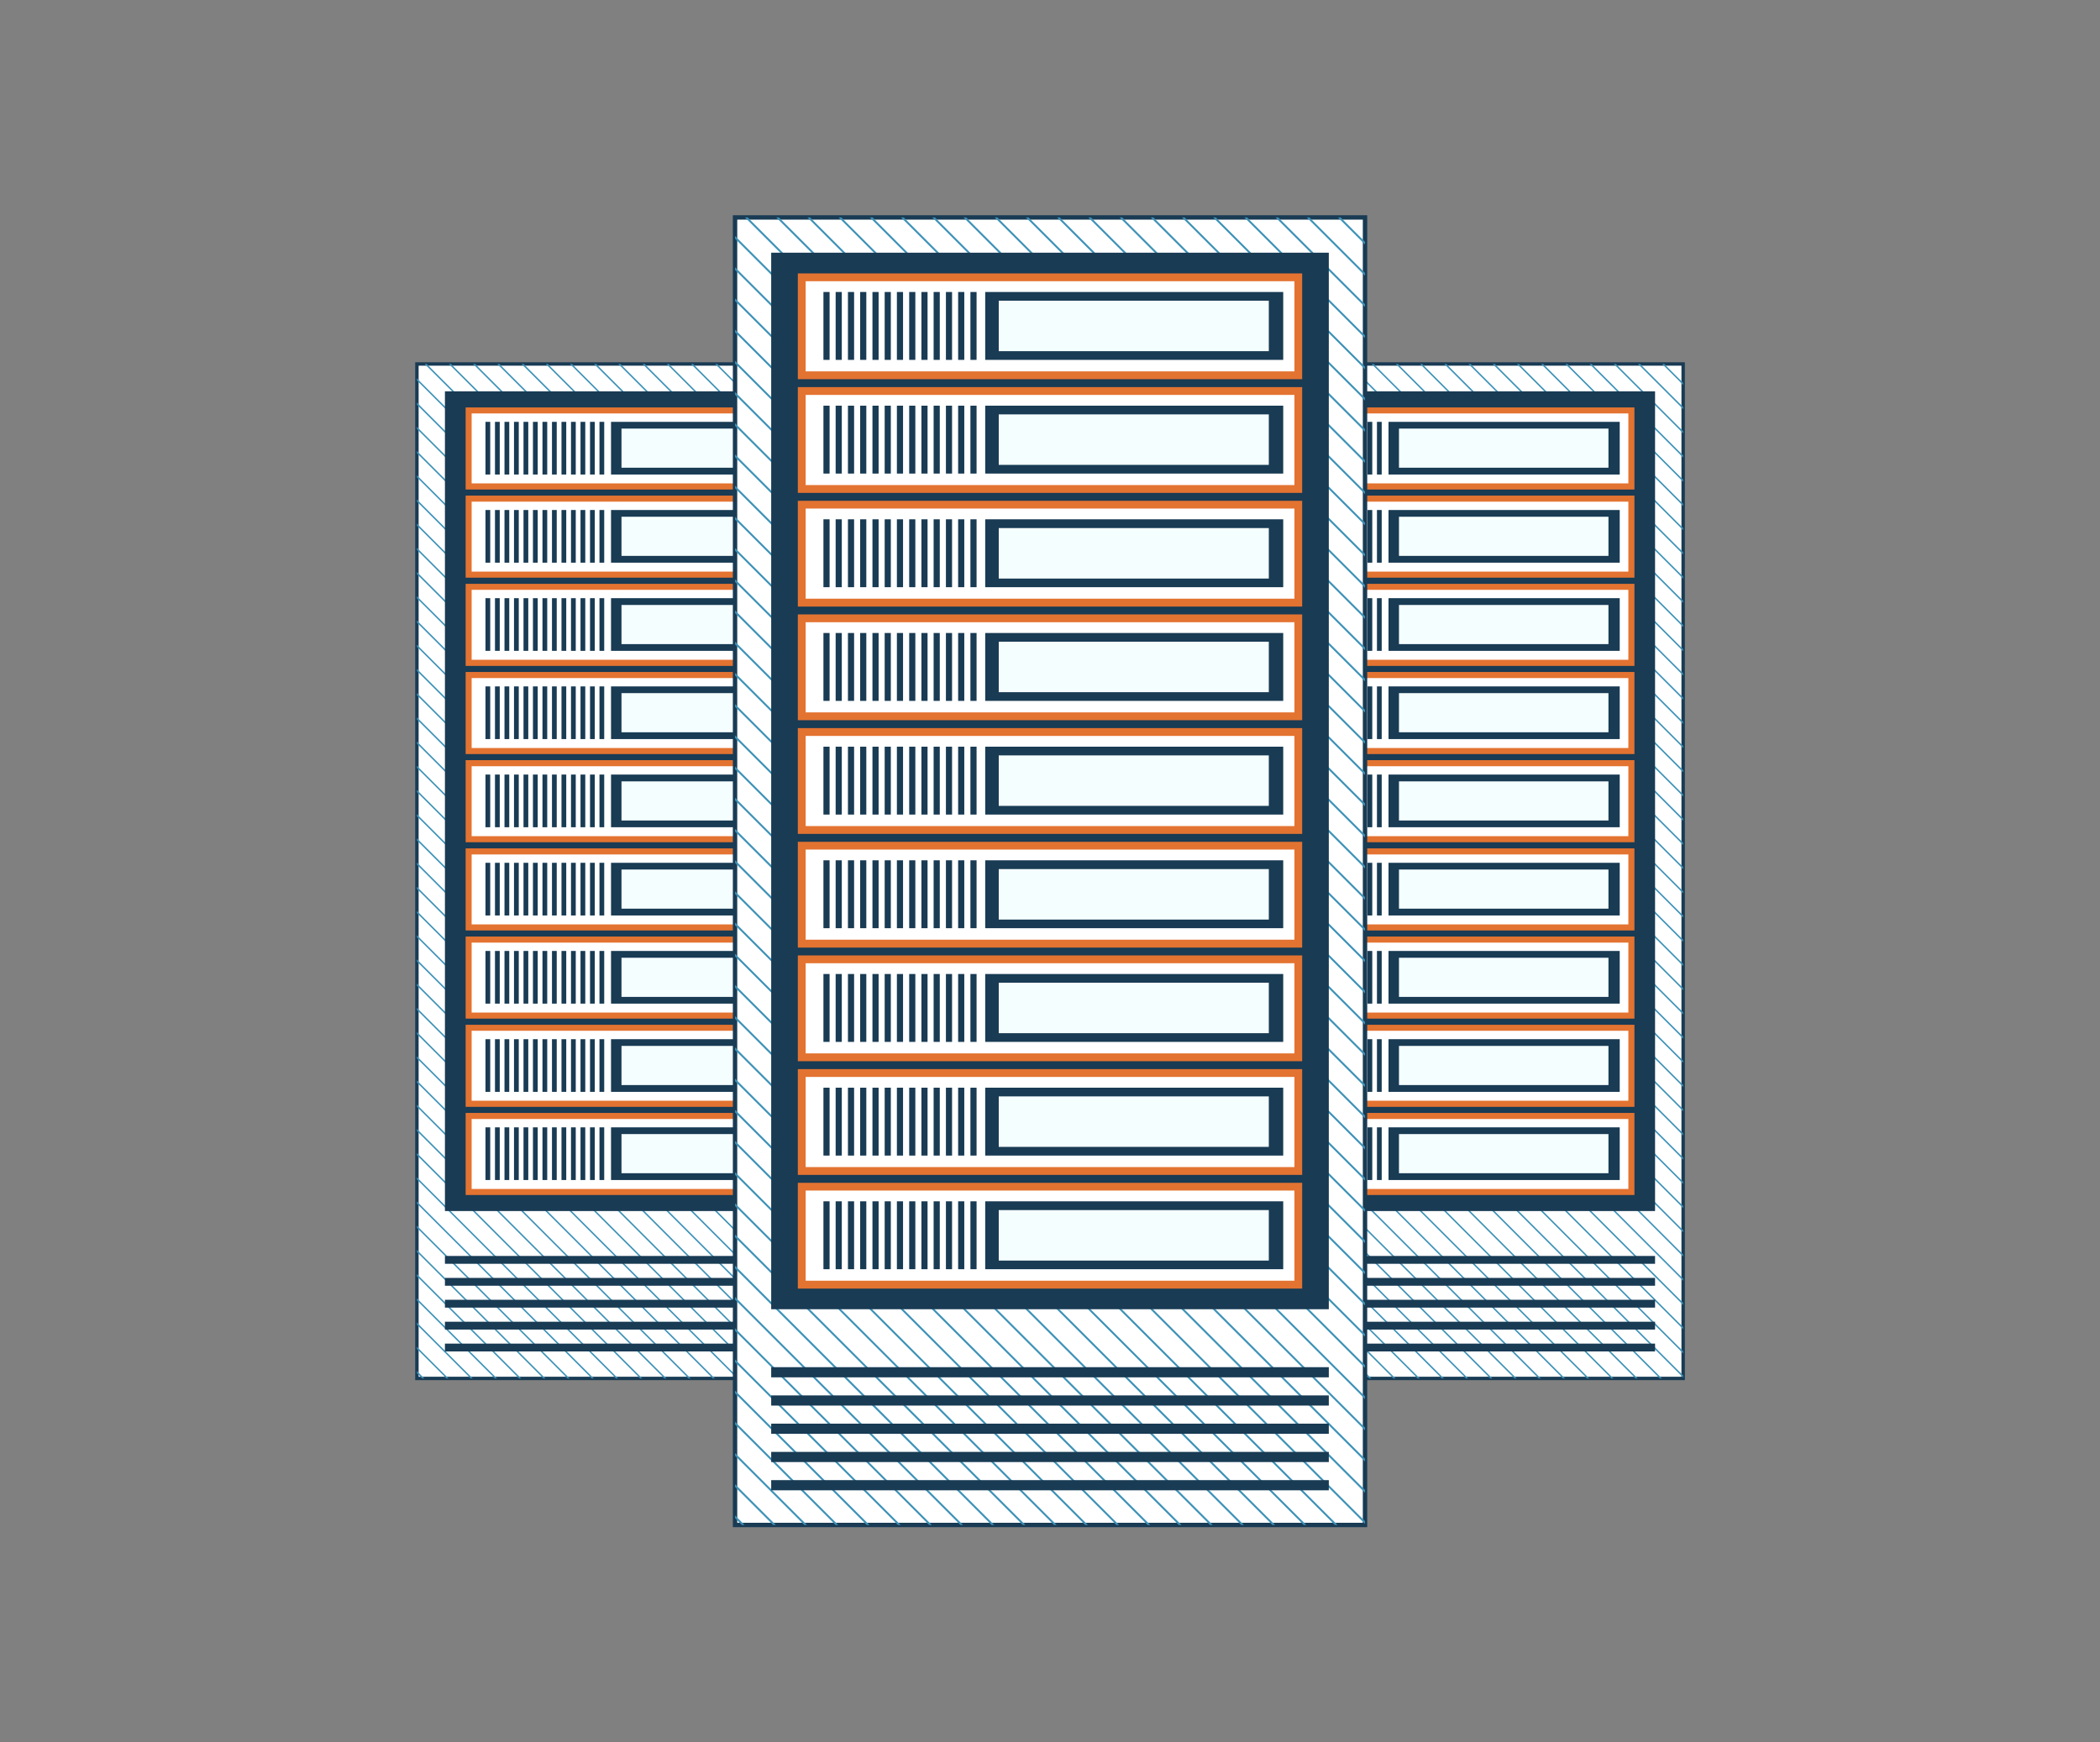 <?xml version="1.0" encoding="UTF-8"?> <!-- Generator: Adobe Illustrator 24.1.0, SVG Export Plug-In . SVG Version: 6.00 Build 0) --> <svg xmlns="http://www.w3.org/2000/svg" xmlns:xlink="http://www.w3.org/1999/xlink" version="1.1" id="Layer_1" x="0px" y="0px" viewBox="0 0 287.01 238.16" style="enable-background:new 0 0 287.01 238.16;" xml:space="preserve"><rect x="0" y="0" width="287.01" height="238.16" fill="#808080" stroke="none"/> <style type="text/css"> .st0{fill:#FFFFFF;stroke:#193B54;stroke-width:0.466;stroke-miterlimit:10;} .st1{clip-path:url(#SVGID_2_);} .st2{fill:none;stroke:#3E92B7;stroke-width:0.202;stroke-miterlimit:10;} .st3{fill:#193B54;} .st4{fill:#E37331;} .st5{fill:#FFFFFF;} .st6{fill:#F5FEFF;} .st7{clip-path:url(#SVGID_4_);} .st8{fill:#FFFFFF;stroke:#193B54;stroke-width:0.6;stroke-miterlimit:10;} .st9{clip-path:url(#SVGID_6_);} .st10{fill:none;stroke:#3E92B7;stroke-width:0.261;stroke-miterlimit:10;} </style> <g> <g> <g> <rect x="56.98" y="49.75" class="st0" width="66.8" height="138.66"></rect> <g> <defs> <rect id="SVGID_1_" x="56.98" y="49.75" width="66.8" height="138.66"></rect> </defs> <clipPath id="SVGID_2_"> <use xlink:href="#SVGID_1_" style="overflow:visible;"></use> </clipPath> <g class="st1"> <line class="st2" x1="45.84" y1="183.02" x2="139.06" y2="276.24"></line> <line class="st2" x1="45.84" y1="179.71" x2="139.06" y2="272.93"></line> <line class="st2" x1="45.84" y1="176.4" x2="139.06" y2="269.62"></line> <line class="st2" x1="45.84" y1="173.09" x2="139.06" y2="266.31"></line> <line class="st2" x1="45.84" y1="169.78" x2="139.06" y2="263"></line> <line class="st2" x1="45.84" y1="166.47" x2="139.06" y2="259.69"></line> <line class="st2" x1="45.84" y1="163.16" x2="139.06" y2="256.38"></line> <line class="st2" x1="45.84" y1="159.85" x2="139.06" y2="253.07"></line> <line class="st2" x1="45.84" y1="156.54" x2="139.06" y2="249.76"></line> <line class="st2" x1="45.84" y1="153.23" x2="139.06" y2="246.45"></line> <line class="st2" x1="45.84" y1="149.92" x2="139.06" y2="243.15"></line> <line class="st2" x1="45.84" y1="146.61" x2="139.06" y2="239.84"></line> <line class="st2" x1="45.84" y1="143.31" x2="139.06" y2="236.53"></line> <line class="st2" x1="45.84" y1="140" x2="139.06" y2="233.22"></line> <line class="st2" x1="45.84" y1="136.69" x2="139.06" y2="229.91"></line> <line class="st2" x1="45.84" y1="133.38" x2="139.06" y2="226.6"></line> <line class="st2" x1="45.84" y1="130.07" x2="139.06" y2="223.29"></line> <line class="st2" x1="45.84" y1="126.76" x2="139.06" y2="219.98"></line> <line class="st2" x1="45.84" y1="123.45" x2="139.06" y2="216.67"></line> <line class="st2" x1="45.84" y1="120.14" x2="139.06" y2="213.36"></line> <line class="st2" x1="45.84" y1="116.83" x2="139.06" y2="210.05"></line> <line class="st2" x1="45.84" y1="113.52" x2="139.06" y2="206.74"></line> <line class="st2" x1="45.84" y1="110.21" x2="139.06" y2="203.43"></line> <line class="st2" x1="45.84" y1="106.9" x2="139.06" y2="200.13"></line> <line class="st2" x1="45.84" y1="103.59" x2="139.06" y2="196.82"></line> <line class="st2" x1="45.84" y1="100.29" x2="139.06" y2="193.51"></line> <line class="st2" x1="45.84" y1="96.98" x2="139.06" y2="190.2"></line> <line class="st2" x1="45.84" y1="93.67" x2="139.06" y2="186.89"></line> <line class="st2" x1="45.84" y1="90.36" x2="139.06" y2="183.58"></line> <line class="st2" x1="45.84" y1="87.05" x2="139.06" y2="180.27"></line> <line class="st2" x1="45.84" y1="83.74" x2="139.06" y2="176.96"></line> <line class="st2" x1="45.84" y1="80.43" x2="139.06" y2="173.65"></line> <line class="st2" x1="45.84" y1="77.12" x2="139.06" y2="170.34"></line> <line class="st2" x1="45.84" y1="73.81" x2="139.06" y2="167.03"></line> <line class="st2" x1="45.84" y1="70.5" x2="139.06" y2="163.72"></line> <line class="st2" x1="45.84" y1="67.19" x2="139.06" y2="160.41"></line> <line class="st2" x1="45.84" y1="63.88" x2="139.06" y2="157.11"></line> <line class="st2" x1="45.84" y1="60.57" x2="139.06" y2="153.8"></line> <line class="st2" x1="45.84" y1="57.27" x2="139.06" y2="150.49"></line> <line class="st2" x1="45.84" y1="53.96" x2="139.06" y2="147.18"></line> <line class="st2" x1="45.84" y1="50.65" x2="139.06" y2="143.87"></line> <line class="st2" x1="45.84" y1="47.34" x2="139.06" y2="140.56"></line> <line class="st2" x1="45.84" y1="44.03" x2="139.06" y2="137.25"></line> <line class="st2" x1="45.84" y1="40.72" x2="139.06" y2="133.94"></line> <line class="st2" x1="45.84" y1="37.41" x2="139.06" y2="130.63"></line> <line class="st2" x1="45.84" y1="34.1" x2="139.06" y2="127.32"></line> <line class="st2" x1="45.84" y1="30.79" x2="139.06" y2="124.01"></line> <line class="st2" x1="45.84" y1="27.48" x2="139.06" y2="120.7"></line> <line class="st2" x1="45.84" y1="24.17" x2="139.06" y2="117.39"></line> <line class="st2" x1="45.84" y1="20.86" x2="139.06" y2="114.08"></line> <line class="st2" x1="45.84" y1="17.55" x2="139.06" y2="110.78"></line> <line class="st2" x1="45.84" y1="14.25" x2="139.06" y2="107.47"></line> <line class="st2" x1="45.84" y1="10.94" x2="139.06" y2="104.16"></line> <line class="st2" x1="45.84" y1="7.63" x2="139.06" y2="100.85"></line> <line class="st2" x1="45.84" y1="4.32" x2="139.06" y2="97.54"></line> <line class="st2" x1="45.84" y1="1.01" x2="139.06" y2="94.23"></line> <line class="st2" x1="45.84" y1="-2.3" x2="139.06" y2="90.92"></line> <line class="st2" x1="45.84" y1="-5.61" x2="139.06" y2="87.61"></line> <line class="st2" x1="45.84" y1="-8.92" x2="139.06" y2="84.3"></line> <line class="st2" x1="45.84" y1="-12.23" x2="139.06" y2="80.99"></line> <line class="st2" x1="45.84" y1="-15.54" x2="139.06" y2="77.68"></line> <line class="st2" x1="45.84" y1="-18.85" x2="139.06" y2="74.37"></line> <line class="st2" x1="45.84" y1="-22.16" x2="139.06" y2="71.06"></line> <line class="st2" x1="45.84" y1="-25.47" x2="139.06" y2="67.76"></line> <line class="st2" x1="45.84" y1="-28.77" x2="139.06" y2="64.45"></line> <line class="st2" x1="45.84" y1="-32.08" x2="139.06" y2="61.14"></line> <line class="st2" x1="45.84" y1="-35.39" x2="139.06" y2="57.83"></line> <line class="st2" x1="45.84" y1="-38.7" x2="139.06" y2="54.52"></line> <line class="st2" x1="45.84" y1="-42.01" x2="139.06" y2="51.21"></line> <line class="st2" x1="45.84" y1="-45.32" x2="139.06" y2="47.9"></line> <line class="st2" x1="45.84" y1="-48.63" x2="139.06" y2="44.59"></line> <line class="st2" x1="45.84" y1="-51.94" x2="139.06" y2="41.28"></line> </g> </g> <rect x="60.81" y="53.49" class="st3" width="59.13" height="112.04"></rect> <g> <g> <rect x="63.64" y="55.69" class="st4" width="53.48" height="11.22"></rect> <rect x="64.46" y="56.51" class="st5" width="51.83" height="9.56"></rect> <rect x="66.35" y="57.66" class="st3" width="0.65" height="7.2"></rect> <rect x="67.65" y="57.66" class="st3" width="0.65" height="7.2"></rect> <rect x="68.95" y="57.66" class="st3" width="0.65" height="7.2"></rect> <rect x="70.25" y="57.66" class="st3" width="0.65" height="7.2"></rect> <rect x="71.55" y="57.66" class="st3" width="0.65" height="7.2"></rect> <rect x="72.84" y="57.66" class="st3" width="0.65" height="7.2"></rect> <rect x="74.14" y="57.66" class="st3" width="0.65" height="7.2"></rect> <rect x="75.44" y="57.66" class="st3" width="0.65" height="7.2"></rect> <rect x="76.74" y="57.66" class="st3" width="0.65" height="7.2"></rect> <rect x="78.04" y="57.66" class="st3" width="0.65" height="7.2"></rect> <rect x="79.34" y="57.66" class="st3" width="0.65" height="7.2"></rect> <rect x="80.64" y="57.66" class="st3" width="0.65" height="7.2"></rect> <rect x="81.93" y="57.66" class="st3" width="0.65" height="7.2"></rect> <rect x="83.51" y="57.66" class="st3" width="31.6" height="7.2"></rect> <rect x="84.94" y="58.58" class="st6" width="28.63" height="5.35"></rect> </g> <g> <rect x="63.64" y="67.74" class="st4" width="53.48" height="11.22"></rect> <rect x="64.46" y="68.57" class="st5" width="51.83" height="9.56"></rect> <rect x="66.35" y="69.71" class="st3" width="0.65" height="7.2"></rect> <rect x="67.65" y="69.71" class="st3" width="0.65" height="7.2"></rect> <rect x="68.95" y="69.71" class="st3" width="0.65" height="7.2"></rect> <rect x="70.25" y="69.71" class="st3" width="0.65" height="7.2"></rect> <rect x="71.55" y="69.71" class="st3" width="0.65" height="7.2"></rect> <rect x="72.84" y="69.71" class="st3" width="0.65" height="7.2"></rect> <rect x="74.14" y="69.71" class="st3" width="0.65" height="7.2"></rect> <rect x="75.44" y="69.71" class="st3" width="0.65" height="7.2"></rect> <rect x="76.74" y="69.71" class="st3" width="0.65" height="7.2"></rect> <rect x="78.04" y="69.71" class="st3" width="0.65" height="7.2"></rect> <rect x="79.34" y="69.71" class="st3" width="0.65" height="7.2"></rect> <rect x="80.64" y="69.71" class="st3" width="0.65" height="7.2"></rect> <rect x="81.93" y="69.71" class="st3" width="0.65" height="7.2"></rect> <rect x="83.51" y="69.71" class="st3" width="31.6" height="7.2"></rect> <rect x="84.94" y="70.63" class="st6" width="28.63" height="5.35"></rect> </g> <g> <rect x="63.64" y="79.8" class="st4" width="53.48" height="11.22"></rect> <rect x="64.46" y="80.62" class="st5" width="51.83" height="9.56"></rect> <rect x="66.35" y="81.76" class="st3" width="0.65" height="7.2"></rect> <rect x="67.65" y="81.76" class="st3" width="0.65" height="7.2"></rect> <rect x="68.95" y="81.76" class="st3" width="0.65" height="7.2"></rect> <rect x="70.25" y="81.76" class="st3" width="0.65" height="7.2"></rect> <rect x="71.55" y="81.76" class="st3" width="0.65" height="7.2"></rect> <rect x="72.84" y="81.76" class="st3" width="0.65" height="7.2"></rect> <rect x="74.14" y="81.76" class="st3" width="0.65" height="7.2"></rect> <rect x="75.44" y="81.76" class="st3" width="0.65" height="7.2"></rect> <rect x="76.74" y="81.76" class="st3" width="0.65" height="7.2"></rect> <rect x="78.04" y="81.76" class="st3" width="0.65" height="7.2"></rect> <rect x="79.34" y="81.76" class="st3" width="0.65" height="7.2"></rect> <rect x="80.64" y="81.76" class="st3" width="0.65" height="7.2"></rect> <rect x="81.93" y="81.76" class="st3" width="0.65" height="7.2"></rect> <rect x="83.51" y="81.76" class="st3" width="31.6" height="7.2"></rect> <rect x="84.94" y="82.69" class="st6" width="28.63" height="5.35"></rect> </g> <g> <rect x="63.64" y="91.85" class="st4" width="53.48" height="11.22"></rect> <rect x="64.46" y="92.68" class="st5" width="51.83" height="9.56"></rect> <rect x="66.35" y="93.82" class="st3" width="0.65" height="7.2"></rect> <rect x="67.65" y="93.82" class="st3" width="0.65" height="7.2"></rect> <rect x="68.95" y="93.82" class="st3" width="0.65" height="7.2"></rect> <rect x="70.25" y="93.82" class="st3" width="0.65" height="7.2"></rect> <rect x="71.55" y="93.82" class="st3" width="0.65" height="7.2"></rect> <rect x="72.84" y="93.82" class="st3" width="0.65" height="7.2"></rect> <rect x="74.14" y="93.82" class="st3" width="0.65" height="7.2"></rect> <rect x="75.44" y="93.82" class="st3" width="0.65" height="7.2"></rect> <rect x="76.74" y="93.82" class="st3" width="0.65" height="7.2"></rect> <rect x="78.04" y="93.82" class="st3" width="0.65" height="7.2"></rect> <rect x="79.34" y="93.82" class="st3" width="0.65" height="7.2"></rect> <rect x="80.64" y="93.82" class="st3" width="0.65" height="7.2"></rect> <rect x="81.93" y="93.82" class="st3" width="0.65" height="7.2"></rect> <rect x="83.51" y="93.82" class="st3" width="31.6" height="7.2"></rect> <rect x="84.94" y="94.74" class="st6" width="28.63" height="5.35"></rect> </g> <g> <rect x="63.64" y="103.9" class="st4" width="53.48" height="11.22"></rect> <rect x="64.46" y="104.73" class="st5" width="51.83" height="9.56"></rect> <rect x="66.35" y="105.87" class="st3" width="0.65" height="7.2"></rect> <rect x="67.65" y="105.87" class="st3" width="0.65" height="7.2"></rect> <rect x="68.95" y="105.87" class="st3" width="0.65" height="7.2"></rect> <rect x="70.25" y="105.87" class="st3" width="0.65" height="7.2"></rect> <rect x="71.55" y="105.87" class="st3" width="0.65" height="7.2"></rect> <rect x="72.84" y="105.87" class="st3" width="0.65" height="7.2"></rect> <rect x="74.14" y="105.87" class="st3" width="0.65" height="7.2"></rect> <rect x="75.44" y="105.87" class="st3" width="0.65" height="7.2"></rect> <rect x="76.74" y="105.87" class="st3" width="0.65" height="7.2"></rect> <rect x="78.04" y="105.87" class="st3" width="0.65" height="7.2"></rect> <rect x="79.34" y="105.87" class="st3" width="0.65" height="7.2"></rect> <rect x="80.64" y="105.87" class="st3" width="0.65" height="7.2"></rect> <rect x="81.93" y="105.87" class="st3" width="0.65" height="7.2"></rect> <rect x="83.51" y="105.87" class="st3" width="31.6" height="7.2"></rect> <rect x="84.94" y="106.8" class="st6" width="28.63" height="5.35"></rect> </g> <g> <rect x="63.64" y="115.96" class="st4" width="53.48" height="11.22"></rect> <rect x="64.46" y="116.79" class="st5" width="51.83" height="9.56"></rect> <rect x="66.35" y="117.93" class="st3" width="0.65" height="7.2"></rect> <rect x="67.65" y="117.93" class="st3" width="0.65" height="7.2"></rect> <rect x="68.95" y="117.93" class="st3" width="0.65" height="7.2"></rect> <rect x="70.25" y="117.93" class="st3" width="0.65" height="7.2"></rect> <rect x="71.55" y="117.93" class="st3" width="0.65" height="7.2"></rect> <rect x="72.84" y="117.93" class="st3" width="0.65" height="7.2"></rect> <rect x="74.14" y="117.93" class="st3" width="0.65" height="7.2"></rect> <rect x="75.44" y="117.93" class="st3" width="0.65" height="7.2"></rect> <rect x="76.74" y="117.93" class="st3" width="0.65" height="7.2"></rect> <rect x="78.04" y="117.93" class="st3" width="0.65" height="7.2"></rect> <rect x="79.34" y="117.93" class="st3" width="0.65" height="7.2"></rect> <rect x="80.64" y="117.93" class="st3" width="0.65" height="7.2"></rect> <rect x="81.93" y="117.93" class="st3" width="0.65" height="7.2"></rect> <rect x="83.51" y="117.93" class="st3" width="31.6" height="7.2"></rect> <rect x="84.94" y="118.85" class="st6" width="28.63" height="5.35"></rect> </g> <g> <rect x="63.64" y="128.01" class="st4" width="53.48" height="11.22"></rect> <rect x="64.46" y="128.84" class="st5" width="51.83" height="9.56"></rect> <rect x="66.35" y="129.98" class="st3" width="0.65" height="7.2"></rect> <rect x="67.65" y="129.98" class="st3" width="0.65" height="7.2"></rect> <rect x="68.95" y="129.98" class="st3" width="0.65" height="7.2"></rect> <rect x="70.25" y="129.98" class="st3" width="0.65" height="7.2"></rect> <rect x="71.55" y="129.98" class="st3" width="0.65" height="7.2"></rect> <rect x="72.84" y="129.98" class="st3" width="0.65" height="7.2"></rect> <rect x="74.14" y="129.98" class="st3" width="0.65" height="7.2"></rect> <rect x="75.44" y="129.98" class="st3" width="0.65" height="7.2"></rect> <rect x="76.74" y="129.98" class="st3" width="0.65" height="7.2"></rect> <rect x="78.04" y="129.98" class="st3" width="0.65" height="7.2"></rect> <rect x="79.34" y="129.98" class="st3" width="0.65" height="7.2"></rect> <rect x="80.64" y="129.98" class="st3" width="0.65" height="7.2"></rect> <rect x="81.93" y="129.98" class="st3" width="0.65" height="7.2"></rect> <rect x="83.51" y="129.98" class="st3" width="31.6" height="7.2"></rect> <rect x="84.94" y="130.91" class="st6" width="28.63" height="5.35"></rect> </g> <g> <rect x="63.64" y="140.07" class="st4" width="53.48" height="11.22"></rect> <rect x="64.46" y="140.89" class="st5" width="51.83" height="9.56"></rect> <rect x="66.35" y="142.04" class="st3" width="0.65" height="7.2"></rect> <rect x="67.65" y="142.04" class="st3" width="0.65" height="7.2"></rect> <rect x="68.95" y="142.04" class="st3" width="0.65" height="7.2"></rect> <rect x="70.25" y="142.04" class="st3" width="0.65" height="7.2"></rect> <rect x="71.55" y="142.04" class="st3" width="0.65" height="7.2"></rect> <rect x="72.84" y="142.04" class="st3" width="0.65" height="7.2"></rect> <rect x="74.14" y="142.04" class="st3" width="0.65" height="7.2"></rect> <rect x="75.44" y="142.04" class="st3" width="0.65" height="7.2"></rect> <rect x="76.74" y="142.04" class="st3" width="0.65" height="7.2"></rect> <rect x="78.04" y="142.04" class="st3" width="0.65" height="7.2"></rect> <rect x="79.34" y="142.04" class="st3" width="0.65" height="7.2"></rect> <rect x="80.64" y="142.04" class="st3" width="0.65" height="7.2"></rect> <rect x="81.93" y="142.04" class="st3" width="0.65" height="7.2"></rect> <rect x="83.51" y="142.04" class="st3" width="31.6" height="7.2"></rect> <rect x="84.94" y="142.96" class="st6" width="28.63" height="5.35"></rect> </g> <g> <rect x="63.64" y="152.12" class="st4" width="53.48" height="11.22"></rect> <rect x="64.46" y="152.95" class="st5" width="51.83" height="9.56"></rect> <rect x="66.35" y="154.09" class="st3" width="0.65" height="7.2"></rect> <rect x="67.65" y="154.09" class="st3" width="0.65" height="7.2"></rect> <rect x="68.95" y="154.09" class="st3" width="0.65" height="7.2"></rect> <rect x="70.25" y="154.09" class="st3" width="0.65" height="7.2"></rect> <rect x="71.55" y="154.09" class="st3" width="0.65" height="7.2"></rect> <rect x="72.84" y="154.09" class="st3" width="0.65" height="7.2"></rect> <rect x="74.14" y="154.09" class="st3" width="0.65" height="7.2"></rect> <rect x="75.44" y="154.09" class="st3" width="0.65" height="7.2"></rect> <rect x="76.74" y="154.09" class="st3" width="0.65" height="7.2"></rect> <rect x="78.04" y="154.09" class="st3" width="0.65" height="7.2"></rect> <rect x="79.34" y="154.09" class="st3" width="0.65" height="7.2"></rect> <rect x="80.64" y="154.09" class="st3" width="0.65" height="7.2"></rect> <rect x="81.93" y="154.09" class="st3" width="0.65" height="7.2"></rect> <rect x="83.51" y="154.09" class="st3" width="31.6" height="7.2"></rect> <rect x="84.94" y="155.01" class="st6" width="28.63" height="5.35"></rect> </g> </g> <rect x="60.81" y="171.67" class="st3" width="59.13" height="1.07"></rect> <rect x="60.81" y="174.67" class="st3" width="59.13" height="1.07"></rect> <rect x="60.81" y="177.66" class="st3" width="59.13" height="1.07"></rect> <rect x="60.81" y="180.66" class="st3" width="59.13" height="1.07"></rect> <rect x="60.81" y="183.65" class="st3" width="59.13" height="1.07"></rect> </g> <g> <rect x="163.24" y="49.75" class="st0" width="66.8" height="138.66"></rect> <g> <defs> <rect id="SVGID_3_" x="163.24" y="49.75" width="66.8" height="138.66"></rect> </defs> <clipPath id="SVGID_4_"> <use xlink:href="#SVGID_3_" style="overflow:visible;"></use> </clipPath> <g class="st7"> <line class="st2" x1="152.1" y1="183.02" x2="245.32" y2="276.24"></line> <line class="st2" x1="152.1" y1="179.71" x2="245.32" y2="272.93"></line> <line class="st2" x1="152.1" y1="176.4" x2="245.32" y2="269.62"></line> <line class="st2" x1="152.1" y1="173.09" x2="245.32" y2="266.31"></line> <line class="st2" x1="152.1" y1="169.78" x2="245.32" y2="263"></line> <line class="st2" x1="152.1" y1="166.47" x2="245.32" y2="259.69"></line> <line class="st2" x1="152.1" y1="163.16" x2="245.32" y2="256.38"></line> <line class="st2" x1="152.1" y1="159.85" x2="245.32" y2="253.07"></line> <line class="st2" x1="152.1" y1="156.54" x2="245.32" y2="249.76"></line> <line class="st2" x1="152.1" y1="153.23" x2="245.32" y2="246.45"></line> <line class="st2" x1="152.1" y1="149.92" x2="245.32" y2="243.15"></line> <line class="st2" x1="152.1" y1="146.61" x2="245.32" y2="239.84"></line> <line class="st2" x1="152.1" y1="143.31" x2="245.32" y2="236.53"></line> <line class="st2" x1="152.1" y1="140" x2="245.32" y2="233.22"></line> <line class="st2" x1="152.1" y1="136.69" x2="245.32" y2="229.91"></line> <line class="st2" x1="152.1" y1="133.38" x2="245.32" y2="226.6"></line> <line class="st2" x1="152.1" y1="130.07" x2="245.32" y2="223.29"></line> <line class="st2" x1="152.1" y1="126.76" x2="245.32" y2="219.98"></line> <line class="st2" x1="152.1" y1="123.45" x2="245.32" y2="216.67"></line> <line class="st2" x1="152.1" y1="120.14" x2="245.32" y2="213.36"></line> <line class="st2" x1="152.1" y1="116.83" x2="245.32" y2="210.05"></line> <line class="st2" x1="152.1" y1="113.52" x2="245.32" y2="206.74"></line> <line class="st2" x1="152.1" y1="110.21" x2="245.32" y2="203.43"></line> <line class="st2" x1="152.1" y1="106.9" x2="245.32" y2="200.13"></line> <line class="st2" x1="152.1" y1="103.59" x2="245.32" y2="196.82"></line> <line class="st2" x1="152.1" y1="100.29" x2="245.32" y2="193.51"></line> <line class="st2" x1="152.1" y1="96.98" x2="245.32" y2="190.2"></line> <line class="st2" x1="152.1" y1="93.67" x2="245.32" y2="186.89"></line> <line class="st2" x1="152.1" y1="90.36" x2="245.32" y2="183.58"></line> <line class="st2" x1="152.1" y1="87.05" x2="245.32" y2="180.27"></line> <line class="st2" x1="152.1" y1="83.74" x2="245.32" y2="176.96"></line> <line class="st2" x1="152.1" y1="80.43" x2="245.32" y2="173.65"></line> <line class="st2" x1="152.1" y1="77.12" x2="245.32" y2="170.34"></line> <line class="st2" x1="152.1" y1="73.81" x2="245.32" y2="167.03"></line> <line class="st2" x1="152.1" y1="70.5" x2="245.32" y2="163.72"></line> <line class="st2" x1="152.1" y1="67.19" x2="245.32" y2="160.41"></line> <line class="st2" x1="152.1" y1="63.88" x2="245.32" y2="157.11"></line> <line class="st2" x1="152.1" y1="60.57" x2="245.32" y2="153.8"></line> <line class="st2" x1="152.1" y1="57.27" x2="245.32" y2="150.49"></line> <line class="st2" x1="152.1" y1="53.96" x2="245.32" y2="147.18"></line> <line class="st2" x1="152.1" y1="50.65" x2="245.32" y2="143.87"></line> <line class="st2" x1="152.1" y1="47.34" x2="245.32" y2="140.56"></line> <line class="st2" x1="152.1" y1="44.03" x2="245.32" y2="137.25"></line> <line class="st2" x1="152.1" y1="40.72" x2="245.32" y2="133.94"></line> <line class="st2" x1="152.1" y1="37.41" x2="245.32" y2="130.63"></line> <line class="st2" x1="152.1" y1="34.1" x2="245.32" y2="127.32"></line> <line class="st2" x1="152.1" y1="30.79" x2="245.32" y2="124.01"></line> <line class="st2" x1="152.1" y1="27.48" x2="245.32" y2="120.7"></line> <line class="st2" x1="152.1" y1="24.17" x2="245.32" y2="117.39"></line> <line class="st2" x1="152.1" y1="20.86" x2="245.32" y2="114.08"></line> <line class="st2" x1="152.1" y1="17.55" x2="245.32" y2="110.78"></line> <line class="st2" x1="152.1" y1="14.25" x2="245.32" y2="107.47"></line> <line class="st2" x1="152.1" y1="10.94" x2="245.32" y2="104.16"></line> <line class="st2" x1="152.1" y1="7.63" x2="245.32" y2="100.85"></line> <line class="st2" x1="152.1" y1="4.32" x2="245.32" y2="97.54"></line> <line class="st2" x1="152.1" y1="1.01" x2="245.32" y2="94.23"></line> <line class="st2" x1="152.1" y1="-2.3" x2="245.32" y2="90.92"></line> <line class="st2" x1="152.1" y1="-5.61" x2="245.32" y2="87.61"></line> <line class="st2" x1="152.1" y1="-8.92" x2="245.32" y2="84.3"></line> <line class="st2" x1="152.1" y1="-12.23" x2="245.32" y2="80.99"></line> <line class="st2" x1="152.1" y1="-15.54" x2="245.32" y2="77.68"></line> <line class="st2" x1="152.1" y1="-18.85" x2="245.32" y2="74.37"></line> <line class="st2" x1="152.1" y1="-22.16" x2="245.32" y2="71.06"></line> <line class="st2" x1="152.1" y1="-25.47" x2="245.32" y2="67.76"></line> <line class="st2" x1="152.1" y1="-28.77" x2="245.32" y2="64.45"></line> <line class="st2" x1="152.1" y1="-32.08" x2="245.32" y2="61.14"></line> <line class="st2" x1="152.1" y1="-35.39" x2="245.32" y2="57.83"></line> <line class="st2" x1="152.1" y1="-38.7" x2="245.32" y2="54.52"></line> <line class="st2" x1="152.1" y1="-42.01" x2="245.32" y2="51.21"></line> <line class="st2" x1="152.1" y1="-45.32" x2="245.32" y2="47.9"></line> <line class="st2" x1="152.1" y1="-48.63" x2="245.32" y2="44.59"></line> <line class="st2" x1="152.1" y1="-51.94" x2="245.32" y2="41.28"></line> </g> </g> <rect x="167.07" y="53.49" class="st3" width="59.13" height="112.04"></rect> <g> <g> <rect x="169.9" y="55.69" class="st4" width="53.48" height="11.22"></rect> <rect x="170.72" y="56.51" class="st5" width="51.83" height="9.56"></rect> <rect x="172.61" y="57.66" class="st3" width="0.65" height="7.2"></rect> <rect x="173.91" y="57.66" class="st3" width="0.65" height="7.2"></rect> <rect x="175.21" y="57.66" class="st3" width="0.65" height="7.2"></rect> <rect x="176.51" y="57.66" class="st3" width="0.65" height="7.2"></rect> <rect x="177.81" y="57.66" class="st3" width="0.65" height="7.2"></rect> <rect x="179.1" y="57.66" class="st3" width="0.65" height="7.2"></rect> <rect x="180.4" y="57.66" class="st3" width="0.65" height="7.2"></rect> <rect x="181.7" y="57.66" class="st3" width="0.65" height="7.2"></rect> <rect x="183" y="57.66" class="st3" width="0.65" height="7.2"></rect> <rect x="184.3" y="57.66" class="st3" width="0.65" height="7.2"></rect> <rect x="185.6" y="57.66" class="st3" width="0.65" height="7.2"></rect> <rect x="186.9" y="57.66" class="st3" width="0.65" height="7.2"></rect> <rect x="188.19" y="57.66" class="st3" width="0.65" height="7.2"></rect> <rect x="189.77" y="57.66" class="st3" width="31.6" height="7.2"></rect> <rect x="191.2" y="58.58" class="st6" width="28.63" height="5.35"></rect> </g> <g> <rect x="169.9" y="67.74" class="st4" width="53.48" height="11.22"></rect> <rect x="170.72" y="68.57" class="st5" width="51.83" height="9.56"></rect> <rect x="172.61" y="69.71" class="st3" width="0.65" height="7.2"></rect> <rect x="173.91" y="69.71" class="st3" width="0.65" height="7.2"></rect> <rect x="175.21" y="69.71" class="st3" width="0.65" height="7.2"></rect> <rect x="176.51" y="69.71" class="st3" width="0.65" height="7.2"></rect> <rect x="177.81" y="69.71" class="st3" width="0.65" height="7.2"></rect> <rect x="179.1" y="69.71" class="st3" width="0.65" height="7.2"></rect> <rect x="180.4" y="69.71" class="st3" width="0.65" height="7.2"></rect> <rect x="181.7" y="69.71" class="st3" width="0.65" height="7.2"></rect> <rect x="183" y="69.71" class="st3" width="0.65" height="7.2"></rect> <rect x="184.3" y="69.71" class="st3" width="0.65" height="7.2"></rect> <rect x="185.6" y="69.71" class="st3" width="0.65" height="7.2"></rect> <rect x="186.9" y="69.71" class="st3" width="0.65" height="7.2"></rect> <rect x="188.19" y="69.71" class="st3" width="0.65" height="7.2"></rect> <rect x="189.77" y="69.71" class="st3" width="31.6" height="7.2"></rect> <rect x="191.2" y="70.63" class="st6" width="28.63" height="5.35"></rect> </g> <g> <rect x="169.9" y="79.8" class="st4" width="53.48" height="11.22"></rect> <rect x="170.72" y="80.62" class="st5" width="51.83" height="9.56"></rect> <rect x="172.61" y="81.76" class="st3" width="0.65" height="7.2"></rect> <rect x="173.91" y="81.76" class="st3" width="0.65" height="7.2"></rect> <rect x="175.21" y="81.76" class="st3" width="0.65" height="7.2"></rect> <rect x="176.51" y="81.76" class="st3" width="0.65" height="7.2"></rect> <rect x="177.81" y="81.76" class="st3" width="0.65" height="7.2"></rect> <rect x="179.1" y="81.76" class="st3" width="0.65" height="7.2"></rect> <rect x="180.4" y="81.76" class="st3" width="0.65" height="7.2"></rect> <rect x="181.7" y="81.76" class="st3" width="0.65" height="7.2"></rect> <rect x="183" y="81.76" class="st3" width="0.65" height="7.2"></rect> <rect x="184.3" y="81.76" class="st3" width="0.65" height="7.2"></rect> <rect x="185.6" y="81.76" class="st3" width="0.65" height="7.2"></rect> <rect x="186.9" y="81.76" class="st3" width="0.65" height="7.2"></rect> <rect x="188.19" y="81.76" class="st3" width="0.65" height="7.2"></rect> <rect x="189.77" y="81.76" class="st3" width="31.6" height="7.2"></rect> <rect x="191.2" y="82.69" class="st6" width="28.63" height="5.35"></rect> </g> <g> <rect x="169.9" y="91.85" class="st4" width="53.48" height="11.22"></rect> <rect x="170.72" y="92.68" class="st5" width="51.83" height="9.56"></rect> <rect x="172.61" y="93.82" class="st3" width="0.65" height="7.2"></rect> <rect x="173.91" y="93.82" class="st3" width="0.65" height="7.2"></rect> <rect x="175.21" y="93.82" class="st3" width="0.65" height="7.2"></rect> <rect x="176.51" y="93.82" class="st3" width="0.65" height="7.2"></rect> <rect x="177.81" y="93.82" class="st3" width="0.65" height="7.2"></rect> <rect x="179.1" y="93.82" class="st3" width="0.65" height="7.2"></rect> <rect x="180.4" y="93.82" class="st3" width="0.65" height="7.2"></rect> <rect x="181.7" y="93.82" class="st3" width="0.65" height="7.2"></rect> <rect x="183" y="93.82" class="st3" width="0.65" height="7.2"></rect> <rect x="184.3" y="93.82" class="st3" width="0.65" height="7.2"></rect> <rect x="185.6" y="93.82" class="st3" width="0.65" height="7.2"></rect> <rect x="186.9" y="93.82" class="st3" width="0.65" height="7.2"></rect> <rect x="188.19" y="93.82" class="st3" width="0.65" height="7.2"></rect> <rect x="189.77" y="93.82" class="st3" width="31.6" height="7.2"></rect> <rect x="191.2" y="94.74" class="st6" width="28.63" height="5.35"></rect> </g> <g> <rect x="169.9" y="103.9" class="st4" width="53.48" height="11.22"></rect> <rect x="170.72" y="104.73" class="st5" width="51.83" height="9.56"></rect> <rect x="172.61" y="105.87" class="st3" width="0.65" height="7.2"></rect> <rect x="173.91" y="105.87" class="st3" width="0.65" height="7.2"></rect> <rect x="175.21" y="105.87" class="st3" width="0.65" height="7.2"></rect> <rect x="176.51" y="105.87" class="st3" width="0.65" height="7.2"></rect> <rect x="177.81" y="105.87" class="st3" width="0.65" height="7.2"></rect> <rect x="179.1" y="105.87" class="st3" width="0.65" height="7.2"></rect> <rect x="180.4" y="105.87" class="st3" width="0.65" height="7.2"></rect> <rect x="181.7" y="105.87" class="st3" width="0.65" height="7.2"></rect> <rect x="183" y="105.87" class="st3" width="0.65" height="7.2"></rect> <rect x="184.3" y="105.87" class="st3" width="0.65" height="7.2"></rect> <rect x="185.6" y="105.87" class="st3" width="0.65" height="7.2"></rect> <rect x="186.9" y="105.87" class="st3" width="0.65" height="7.2"></rect> <rect x="188.19" y="105.87" class="st3" width="0.65" height="7.2"></rect> <rect x="189.77" y="105.87" class="st3" width="31.6" height="7.2"></rect> <rect x="191.2" y="106.8" class="st6" width="28.63" height="5.35"></rect> </g> <g> <rect x="169.9" y="115.96" class="st4" width="53.48" height="11.22"></rect> <rect x="170.72" y="116.79" class="st5" width="51.83" height="9.56"></rect> <rect x="172.61" y="117.93" class="st3" width="0.65" height="7.2"></rect> <rect x="173.91" y="117.93" class="st3" width="0.65" height="7.2"></rect> <rect x="175.21" y="117.93" class="st3" width="0.65" height="7.2"></rect> <rect x="176.51" y="117.93" class="st3" width="0.65" height="7.2"></rect> <rect x="177.81" y="117.93" class="st3" width="0.65" height="7.2"></rect> <rect x="179.1" y="117.93" class="st3" width="0.65" height="7.2"></rect> <rect x="180.4" y="117.93" class="st3" width="0.65" height="7.2"></rect> <rect x="181.7" y="117.93" class="st3" width="0.65" height="7.2"></rect> <rect x="183" y="117.93" class="st3" width="0.65" height="7.2"></rect> <rect x="184.3" y="117.93" class="st3" width="0.65" height="7.2"></rect> <rect x="185.6" y="117.93" class="st3" width="0.65" height="7.2"></rect> <rect x="186.9" y="117.93" class="st3" width="0.65" height="7.2"></rect> <rect x="188.19" y="117.93" class="st3" width="0.65" height="7.2"></rect> <rect x="189.77" y="117.93" class="st3" width="31.6" height="7.2"></rect> <rect x="191.2" y="118.85" class="st6" width="28.63" height="5.35"></rect> </g> <g> <rect x="169.9" y="128.01" class="st4" width="53.48" height="11.22"></rect> <rect x="170.72" y="128.84" class="st5" width="51.83" height="9.56"></rect> <rect x="172.61" y="129.98" class="st3" width="0.65" height="7.2"></rect> <rect x="173.91" y="129.98" class="st3" width="0.65" height="7.2"></rect> <rect x="175.21" y="129.98" class="st3" width="0.65" height="7.2"></rect> <rect x="176.51" y="129.98" class="st3" width="0.65" height="7.2"></rect> <rect x="177.81" y="129.98" class="st3" width="0.65" height="7.2"></rect> <rect x="179.1" y="129.98" class="st3" width="0.65" height="7.2"></rect> <rect x="180.4" y="129.98" class="st3" width="0.65" height="7.2"></rect> <rect x="181.7" y="129.98" class="st3" width="0.65" height="7.2"></rect> <rect x="183" y="129.98" class="st3" width="0.65" height="7.2"></rect> <rect x="184.3" y="129.98" class="st3" width="0.65" height="7.2"></rect> <rect x="185.6" y="129.98" class="st3" width="0.65" height="7.2"></rect> <rect x="186.9" y="129.98" class="st3" width="0.65" height="7.2"></rect> <rect x="188.19" y="129.98" class="st3" width="0.65" height="7.2"></rect> <rect x="189.77" y="129.98" class="st3" width="31.6" height="7.2"></rect> <rect x="191.2" y="130.91" class="st6" width="28.63" height="5.35"></rect> </g> <g> <rect x="169.9" y="140.07" class="st4" width="53.48" height="11.22"></rect> <rect x="170.72" y="140.89" class="st5" width="51.83" height="9.56"></rect> <rect x="172.61" y="142.04" class="st3" width="0.65" height="7.2"></rect> <rect x="173.91" y="142.04" class="st3" width="0.65" height="7.2"></rect> <rect x="175.21" y="142.04" class="st3" width="0.65" height="7.2"></rect> <rect x="176.51" y="142.04" class="st3" width="0.65" height="7.2"></rect> <rect x="177.81" y="142.04" class="st3" width="0.65" height="7.2"></rect> <rect x="179.1" y="142.04" class="st3" width="0.65" height="7.2"></rect> <rect x="180.4" y="142.04" class="st3" width="0.65" height="7.2"></rect> <rect x="181.7" y="142.04" class="st3" width="0.65" height="7.2"></rect> <rect x="183" y="142.04" class="st3" width="0.65" height="7.2"></rect> <rect x="184.3" y="142.04" class="st3" width="0.65" height="7.2"></rect> <rect x="185.6" y="142.04" class="st3" width="0.65" height="7.2"></rect> <rect x="186.9" y="142.04" class="st3" width="0.65" height="7.2"></rect> <rect x="188.19" y="142.04" class="st3" width="0.65" height="7.2"></rect> <rect x="189.77" y="142.04" class="st3" width="31.6" height="7.2"></rect> <rect x="191.2" y="142.96" class="st6" width="28.63" height="5.35"></rect> </g> <g> <rect x="169.9" y="152.12" class="st4" width="53.48" height="11.22"></rect> <rect x="170.72" y="152.95" class="st5" width="51.83" height="9.56"></rect> <rect x="172.61" y="154.09" class="st3" width="0.65" height="7.2"></rect> <rect x="173.91" y="154.09" class="st3" width="0.65" height="7.2"></rect> <rect x="175.21" y="154.09" class="st3" width="0.65" height="7.2"></rect> <rect x="176.51" y="154.09" class="st3" width="0.65" height="7.2"></rect> <rect x="177.81" y="154.09" class="st3" width="0.65" height="7.2"></rect> <rect x="179.1" y="154.09" class="st3" width="0.65" height="7.2"></rect> <rect x="180.4" y="154.09" class="st3" width="0.65" height="7.2"></rect> <rect x="181.7" y="154.09" class="st3" width="0.65" height="7.2"></rect> <rect x="183" y="154.09" class="st3" width="0.65" height="7.2"></rect> <rect x="184.3" y="154.09" class="st3" width="0.65" height="7.2"></rect> <rect x="185.6" y="154.09" class="st3" width="0.65" height="7.2"></rect> <rect x="186.9" y="154.09" class="st3" width="0.65" height="7.2"></rect> <rect x="188.19" y="154.09" class="st3" width="0.65" height="7.2"></rect> <rect x="189.77" y="154.09" class="st3" width="31.6" height="7.2"></rect> <rect x="191.2" y="155.01" class="st6" width="28.63" height="5.35"></rect> </g> </g> <rect x="167.07" y="171.67" class="st3" width="59.13" height="1.07"></rect> <rect x="167.07" y="174.67" class="st3" width="59.13" height="1.07"></rect> <rect x="167.07" y="177.66" class="st3" width="59.13" height="1.07"></rect> <rect x="167.07" y="180.66" class="st3" width="59.13" height="1.07"></rect> <rect x="167.07" y="183.65" class="st3" width="59.13" height="1.07"></rect> </g> </g> <g> <rect x="100.46" y="29.72" class="st8" width="86.1" height="178.72"></rect> <g> <defs> <rect id="SVGID_5_" x="100.46" y="29.72" width="86.1" height="178.72"></rect> </defs> <clipPath id="SVGID_6_"> <use xlink:href="#SVGID_5_" style="overflow:visible;"></use> </clipPath> <g class="st9"> <line class="st10" x1="86.1" y1="201.49" x2="206.25" y2="321.64"></line> <line class="st10" x1="86.1" y1="197.22" x2="206.25" y2="317.37"></line> <line class="st10" x1="86.1" y1="192.96" x2="206.25" y2="313.11"></line> <line class="st10" x1="86.1" y1="188.69" x2="206.25" y2="308.84"></line> <line class="st10" x1="86.1" y1="184.43" x2="206.25" y2="304.58"></line> <line class="st10" x1="86.1" y1="180.16" x2="206.25" y2="300.31"></line> <line class="st10" x1="86.1" y1="175.9" x2="206.25" y2="296.05"></line> <line class="st10" x1="86.1" y1="171.63" x2="206.25" y2="291.78"></line> <line class="st10" x1="86.1" y1="167.37" x2="206.25" y2="287.52"></line> <line class="st10" x1="86.1" y1="163.1" x2="206.25" y2="283.25"></line> <line class="st10" x1="86.1" y1="158.83" x2="206.25" y2="278.99"></line> <line class="st10" x1="86.1" y1="154.57" x2="206.25" y2="274.72"></line> <line class="st10" x1="86.1" y1="150.3" x2="206.25" y2="270.46"></line> <line class="st10" x1="86.1" y1="146.04" x2="206.25" y2="266.19"></line> <line class="st10" x1="86.1" y1="141.77" x2="206.25" y2="261.93"></line> <line class="st10" x1="86.1" y1="137.51" x2="206.25" y2="257.66"></line> <line class="st10" x1="86.1" y1="133.24" x2="206.25" y2="253.4"></line> <line class="st10" x1="86.1" y1="128.98" x2="206.25" y2="249.13"></line> <line class="st10" x1="86.1" y1="124.71" x2="206.25" y2="244.87"></line> <line class="st10" x1="86.1" y1="120.45" x2="206.25" y2="240.6"></line> <line class="st10" x1="86.1" y1="116.18" x2="206.25" y2="236.33"></line> <line class="st10" x1="86.1" y1="111.92" x2="206.25" y2="232.07"></line> <line class="st10" x1="86.1" y1="107.65" x2="206.25" y2="227.8"></line> <line class="st10" x1="86.1" y1="103.39" x2="206.25" y2="223.54"></line> <line class="st10" x1="86.1" y1="99.12" x2="206.25" y2="219.27"></line> <line class="st10" x1="86.1" y1="94.86" x2="206.25" y2="215.01"></line> <line class="st10" x1="86.1" y1="90.59" x2="206.25" y2="210.74"></line> <line class="st10" x1="86.1" y1="86.33" x2="206.25" y2="206.48"></line> <line class="st10" x1="86.1" y1="82.06" x2="206.25" y2="202.21"></line> <line class="st10" x1="86.1" y1="77.79" x2="206.25" y2="197.95"></line> <line class="st10" x1="86.1" y1="73.53" x2="206.25" y2="193.68"></line> <line class="st10" x1="86.1" y1="69.26" x2="206.25" y2="189.42"></line> <line class="st10" x1="86.1" y1="65" x2="206.25" y2="185.15"></line> <line class="st10" x1="86.1" y1="60.73" x2="206.25" y2="180.89"></line> <line class="st10" x1="86.1" y1="56.47" x2="206.25" y2="176.62"></line> <line class="st10" x1="86.1" y1="52.2" x2="206.25" y2="172.36"></line> <line class="st10" x1="86.1" y1="47.94" x2="206.25" y2="168.09"></line> <line class="st10" x1="86.1" y1="43.67" x2="206.25" y2="163.83"></line> <line class="st10" x1="86.1" y1="39.41" x2="206.25" y2="159.56"></line> <line class="st10" x1="86.1" y1="35.14" x2="206.25" y2="155.29"></line> <line class="st10" x1="86.1" y1="30.88" x2="206.25" y2="151.03"></line> <line class="st10" x1="86.1" y1="26.61" x2="206.25" y2="146.76"></line> <line class="st10" x1="86.1" y1="22.35" x2="206.25" y2="142.5"></line> <line class="st10" x1="86.1" y1="18.08" x2="206.25" y2="138.23"></line> <line class="st10" x1="86.1" y1="13.82" x2="206.25" y2="133.97"></line> <line class="st10" x1="86.1" y1="9.55" x2="206.25" y2="129.7"></line> <line class="st10" x1="86.1" y1="5.29" x2="206.25" y2="125.44"></line> <line class="st10" x1="86.1" y1="1.02" x2="206.25" y2="121.17"></line> <line class="st10" x1="86.1" y1="-3.25" x2="206.25" y2="116.91"></line> <line class="st10" x1="86.1" y1="-7.51" x2="206.25" y2="112.64"></line> <line class="st10" x1="86.1" y1="-11.78" x2="206.25" y2="108.38"></line> <line class="st10" x1="86.1" y1="-16.04" x2="206.25" y2="104.11"></line> <line class="st10" x1="86.1" y1="-20.31" x2="206.25" y2="99.85"></line> <line class="st10" x1="86.1" y1="-24.57" x2="206.25" y2="95.58"></line> <line class="st10" x1="86.1" y1="-28.84" x2="206.25" y2="91.32"></line> <line class="st10" x1="86.1" y1="-33.1" x2="206.25" y2="87.05"></line> <line class="st10" x1="86.1" y1="-37.37" x2="206.25" y2="82.78"></line> <line class="st10" x1="86.1" y1="-41.63" x2="206.25" y2="78.52"></line> <line class="st10" x1="86.1" y1="-45.9" x2="206.25" y2="74.25"></line> <line class="st10" x1="86.1" y1="-50.16" x2="206.25" y2="69.99"></line> <line class="st10" x1="86.1" y1="-54.43" x2="206.25" y2="65.72"></line> <line class="st10" x1="86.1" y1="-58.69" x2="206.25" y2="61.46"></line> <line class="st10" x1="86.1" y1="-62.96" x2="206.25" y2="57.19"></line> <line class="st10" x1="86.1" y1="-67.22" x2="206.25" y2="52.93"></line> <line class="st10" x1="86.1" y1="-71.49" x2="206.25" y2="48.66"></line> <line class="st10" x1="86.1" y1="-75.76" x2="206.25" y2="44.4"></line> <line class="st10" x1="86.1" y1="-80.02" x2="206.25" y2="40.13"></line> <line class="st10" x1="86.1" y1="-84.29" x2="206.25" y2="35.87"></line> <line class="st10" x1="86.1" y1="-88.55" x2="206.25" y2="31.6"></line> <line class="st10" x1="86.1" y1="-92.82" x2="206.25" y2="27.34"></line> <line class="st10" x1="86.1" y1="-97.08" x2="206.25" y2="23.07"></line> <line class="st10" x1="86.1" y1="-101.35" x2="206.25" y2="18.81"></line> </g> </g> <rect x="105.4" y="34.54" class="st3" width="76.21" height="144.41"></rect> <g> <g> <rect x="109.04" y="37.37" class="st4" width="68.93" height="14.46"></rect> <rect x="110.11" y="38.44" class="st5" width="66.8" height="12.32"></rect> <rect x="112.54" y="39.91" class="st3" width="0.84" height="9.28"></rect> <rect x="114.21" y="39.91" class="st3" width="0.84" height="9.28"></rect> <rect x="115.89" y="39.91" class="st3" width="0.84" height="9.28"></rect> <rect x="117.56" y="39.91" class="st3" width="0.84" height="9.28"></rect> <rect x="119.24" y="39.91" class="st3" width="0.84" height="9.28"></rect> <rect x="120.91" y="39.91" class="st3" width="0.84" height="9.28"></rect> <rect x="122.58" y="39.91" class="st3" width="0.84" height="9.28"></rect> <rect x="124.26" y="39.91" class="st3" width="0.84" height="9.28"></rect> <rect x="125.93" y="39.91" class="st3" width="0.84" height="9.28"></rect> <rect x="127.6" y="39.91" class="st3" width="0.84" height="9.28"></rect> <rect x="129.28" y="39.91" class="st3" width="0.84" height="9.28"></rect> <rect x="130.95" y="39.91" class="st3" width="0.84" height="9.28"></rect> <rect x="132.63" y="39.91" class="st3" width="0.84" height="9.28"></rect> <rect x="134.65" y="39.91" class="st3" width="40.73" height="9.28"></rect> <rect x="136.5" y="41.1" class="st6" width="36.91" height="6.9"></rect> </g> <g> <rect x="109.04" y="52.91" class="st4" width="68.93" height="14.46"></rect> <rect x="110.11" y="53.98" class="st5" width="66.8" height="12.32"></rect> <rect x="112.54" y="55.45" class="st3" width="0.84" height="9.28"></rect> <rect x="114.21" y="55.45" class="st3" width="0.84" height="9.28"></rect> <rect x="115.89" y="55.45" class="st3" width="0.84" height="9.28"></rect> <rect x="117.56" y="55.45" class="st3" width="0.84" height="9.28"></rect> <rect x="119.24" y="55.45" class="st3" width="0.84" height="9.28"></rect> <rect x="120.91" y="55.45" class="st3" width="0.84" height="9.28"></rect> <rect x="122.58" y="55.45" class="st3" width="0.84" height="9.28"></rect> <rect x="124.26" y="55.45" class="st3" width="0.84" height="9.28"></rect> <rect x="125.93" y="55.45" class="st3" width="0.84" height="9.28"></rect> <rect x="127.6" y="55.45" class="st3" width="0.84" height="9.28"></rect> <rect x="129.28" y="55.45" class="st3" width="0.84" height="9.28"></rect> <rect x="130.95" y="55.45" class="st3" width="0.84" height="9.28"></rect> <rect x="132.63" y="55.45" class="st3" width="0.84" height="9.28"></rect> <rect x="134.65" y="55.45" class="st3" width="40.73" height="9.28"></rect> <rect x="136.5" y="56.64" class="st6" width="36.91" height="6.9"></rect> </g> <g> <rect x="109.04" y="68.45" class="st4" width="68.93" height="14.46"></rect> <rect x="110.11" y="69.51" class="st5" width="66.8" height="12.32"></rect> <rect x="112.54" y="70.98" class="st3" width="0.84" height="9.28"></rect> <rect x="114.21" y="70.98" class="st3" width="0.84" height="9.28"></rect> <rect x="115.89" y="70.98" class="st3" width="0.84" height="9.28"></rect> <rect x="117.56" y="70.98" class="st3" width="0.84" height="9.28"></rect> <rect x="119.24" y="70.98" class="st3" width="0.84" height="9.28"></rect> <rect x="120.91" y="70.98" class="st3" width="0.84" height="9.28"></rect> <rect x="122.58" y="70.98" class="st3" width="0.84" height="9.28"></rect> <rect x="124.26" y="70.98" class="st3" width="0.84" height="9.28"></rect> <rect x="125.93" y="70.98" class="st3" width="0.84" height="9.28"></rect> <rect x="127.6" y="70.98" class="st3" width="0.84" height="9.28"></rect> <rect x="129.28" y="70.98" class="st3" width="0.84" height="9.28"></rect> <rect x="130.95" y="70.98" class="st3" width="0.84" height="9.28"></rect> <rect x="132.63" y="70.98" class="st3" width="0.84" height="9.28"></rect> <rect x="134.65" y="70.98" class="st3" width="40.73" height="9.28"></rect> <rect x="136.5" y="72.18" class="st6" width="36.91" height="6.9"></rect> </g> <g> <rect x="109.04" y="83.98" class="st4" width="68.93" height="14.46"></rect> <rect x="110.11" y="85.05" class="st5" width="66.8" height="12.32"></rect> <rect x="112.54" y="86.52" class="st3" width="0.84" height="9.28"></rect> <rect x="114.21" y="86.52" class="st3" width="0.84" height="9.28"></rect> <rect x="115.89" y="86.52" class="st3" width="0.84" height="9.28"></rect> <rect x="117.56" y="86.52" class="st3" width="0.84" height="9.28"></rect> <rect x="119.24" y="86.52" class="st3" width="0.84" height="9.28"></rect> <rect x="120.91" y="86.52" class="st3" width="0.84" height="9.28"></rect> <rect x="122.58" y="86.52" class="st3" width="0.84" height="9.28"></rect> <rect x="124.26" y="86.52" class="st3" width="0.84" height="9.28"></rect> <rect x="125.93" y="86.52" class="st3" width="0.84" height="9.28"></rect> <rect x="127.6" y="86.52" class="st3" width="0.84" height="9.28"></rect> <rect x="129.28" y="86.52" class="st3" width="0.84" height="9.28"></rect> <rect x="130.95" y="86.52" class="st3" width="0.84" height="9.28"></rect> <rect x="132.63" y="86.52" class="st3" width="0.84" height="9.28"></rect> <rect x="134.65" y="86.52" class="st3" width="40.73" height="9.28"></rect> <rect x="136.5" y="87.71" class="st6" width="36.91" height="6.9"></rect> </g> <g> <rect x="109.04" y="99.52" class="st4" width="68.93" height="14.46"></rect> <rect x="110.11" y="100.59" class="st5" width="66.8" height="12.32"></rect> <rect x="112.54" y="102.06" class="st3" width="0.84" height="9.28"></rect> <rect x="114.21" y="102.06" class="st3" width="0.84" height="9.28"></rect> <rect x="115.89" y="102.06" class="st3" width="0.84" height="9.28"></rect> <rect x="117.56" y="102.06" class="st3" width="0.84" height="9.28"></rect> <rect x="119.24" y="102.06" class="st3" width="0.84" height="9.28"></rect> <rect x="120.91" y="102.06" class="st3" width="0.84" height="9.28"></rect> <rect x="122.58" y="102.06" class="st3" width="0.84" height="9.28"></rect> <rect x="124.26" y="102.06" class="st3" width="0.84" height="9.28"></rect> <rect x="125.93" y="102.06" class="st3" width="0.84" height="9.28"></rect> <rect x="127.6" y="102.06" class="st3" width="0.84" height="9.28"></rect> <rect x="129.28" y="102.06" class="st3" width="0.84" height="9.28"></rect> <rect x="130.95" y="102.06" class="st3" width="0.84" height="9.28"></rect> <rect x="132.63" y="102.06" class="st3" width="0.84" height="9.28"></rect> <rect x="134.65" y="102.06" class="st3" width="40.73" height="9.28"></rect> <rect x="136.5" y="103.25" class="st6" width="36.91" height="6.9"></rect> </g> <g> <rect x="109.04" y="115.06" class="st4" width="68.93" height="14.46"></rect> <rect x="110.11" y="116.12" class="st5" width="66.8" height="12.32"></rect> <rect x="112.54" y="117.59" class="st3" width="0.84" height="9.28"></rect> <rect x="114.21" y="117.59" class="st3" width="0.84" height="9.28"></rect> <rect x="115.89" y="117.59" class="st3" width="0.84" height="9.28"></rect> <rect x="117.56" y="117.59" class="st3" width="0.84" height="9.28"></rect> <rect x="119.24" y="117.59" class="st3" width="0.84" height="9.28"></rect> <rect x="120.91" y="117.59" class="st3" width="0.84" height="9.28"></rect> <rect x="122.58" y="117.59" class="st3" width="0.84" height="9.28"></rect> <rect x="124.26" y="117.59" class="st3" width="0.84" height="9.28"></rect> <rect x="125.93" y="117.59" class="st3" width="0.84" height="9.28"></rect> <rect x="127.6" y="117.59" class="st3" width="0.84" height="9.28"></rect> <rect x="129.28" y="117.59" class="st3" width="0.84" height="9.28"></rect> <rect x="130.95" y="117.59" class="st3" width="0.84" height="9.28"></rect> <rect x="132.63" y="117.59" class="st3" width="0.84" height="9.28"></rect> <rect x="134.65" y="117.59" class="st3" width="40.73" height="9.28"></rect> <rect x="136.5" y="118.79" class="st6" width="36.91" height="6.9"></rect> </g> <g> <rect x="109.04" y="130.59" class="st4" width="68.93" height="14.46"></rect> <rect x="110.11" y="131.66" class="st5" width="66.8" height="12.32"></rect> <rect x="112.54" y="133.13" class="st3" width="0.84" height="9.28"></rect> <rect x="114.21" y="133.13" class="st3" width="0.84" height="9.28"></rect> <rect x="115.89" y="133.13" class="st3" width="0.84" height="9.28"></rect> <rect x="117.56" y="133.13" class="st3" width="0.84" height="9.28"></rect> <rect x="119.24" y="133.13" class="st3" width="0.84" height="9.28"></rect> <rect x="120.91" y="133.13" class="st3" width="0.84" height="9.28"></rect> <rect x="122.58" y="133.13" class="st3" width="0.84" height="9.28"></rect> <rect x="124.26" y="133.13" class="st3" width="0.84" height="9.28"></rect> <rect x="125.93" y="133.13" class="st3" width="0.84" height="9.28"></rect> <rect x="127.6" y="133.13" class="st3" width="0.84" height="9.28"></rect> <rect x="129.28" y="133.13" class="st3" width="0.84" height="9.28"></rect> <rect x="130.95" y="133.13" class="st3" width="0.84" height="9.28"></rect> <rect x="132.63" y="133.13" class="st3" width="0.84" height="9.28"></rect> <rect x="134.65" y="133.13" class="st3" width="40.73" height="9.28"></rect> <rect x="136.5" y="134.32" class="st6" width="36.91" height="6.9"></rect> </g> <g> <rect x="109.04" y="146.13" class="st4" width="68.93" height="14.46"></rect> <rect x="110.11" y="147.2" class="st5" width="66.8" height="12.32"></rect> <rect x="112.54" y="148.67" class="st3" width="0.84" height="9.28"></rect> <rect x="114.21" y="148.67" class="st3" width="0.84" height="9.28"></rect> <rect x="115.89" y="148.67" class="st3" width="0.84" height="9.28"></rect> <rect x="117.56" y="148.67" class="st3" width="0.84" height="9.28"></rect> <rect x="119.24" y="148.67" class="st3" width="0.84" height="9.28"></rect> <rect x="120.91" y="148.67" class="st3" width="0.84" height="9.28"></rect> <rect x="122.58" y="148.67" class="st3" width="0.84" height="9.28"></rect> <rect x="124.26" y="148.67" class="st3" width="0.84" height="9.28"></rect> <rect x="125.93" y="148.67" class="st3" width="0.84" height="9.28"></rect> <rect x="127.6" y="148.67" class="st3" width="0.84" height="9.28"></rect> <rect x="129.28" y="148.67" class="st3" width="0.84" height="9.28"></rect> <rect x="130.95" y="148.67" class="st3" width="0.84" height="9.28"></rect> <rect x="132.63" y="148.67" class="st3" width="0.84" height="9.28"></rect> <rect x="134.65" y="148.67" class="st3" width="40.73" height="9.28"></rect> <rect x="136.5" y="149.86" class="st6" width="36.91" height="6.9"></rect> </g> <g> <rect x="109.04" y="161.67" class="st4" width="68.93" height="14.46"></rect> <rect x="110.11" y="162.73" class="st5" width="66.8" height="12.32"></rect> <rect x="112.54" y="164.2" class="st3" width="0.84" height="9.28"></rect> <rect x="114.21" y="164.2" class="st3" width="0.84" height="9.28"></rect> <rect x="115.89" y="164.2" class="st3" width="0.84" height="9.28"></rect> <rect x="117.56" y="164.2" class="st3" width="0.84" height="9.28"></rect> <rect x="119.24" y="164.2" class="st3" width="0.84" height="9.28"></rect> <rect x="120.91" y="164.2" class="st3" width="0.84" height="9.28"></rect> <rect x="122.58" y="164.2" class="st3" width="0.84" height="9.28"></rect> <rect x="124.26" y="164.2" class="st3" width="0.84" height="9.28"></rect> <rect x="125.93" y="164.2" class="st3" width="0.84" height="9.28"></rect> <rect x="127.6" y="164.2" class="st3" width="0.84" height="9.28"></rect> <rect x="129.28" y="164.2" class="st3" width="0.84" height="9.28"></rect> <rect x="130.95" y="164.2" class="st3" width="0.84" height="9.28"></rect> <rect x="132.63" y="164.2" class="st3" width="0.84" height="9.28"></rect> <rect x="134.65" y="164.2" class="st3" width="40.73" height="9.28"></rect> <rect x="136.5" y="165.4" class="st6" width="36.91" height="6.9"></rect> </g> </g> <rect x="105.4" y="186.87" class="st3" width="76.21" height="1.39"></rect> <rect x="105.4" y="190.73" class="st3" width="76.21" height="1.39"></rect> <rect x="105.4" y="194.59" class="st3" width="76.21" height="1.39"></rect> <rect x="105.4" y="198.45" class="st3" width="76.21" height="1.39"></rect> <rect x="105.4" y="202.31" class="st3" width="76.21" height="1.39"></rect> </g> </g> </svg> 